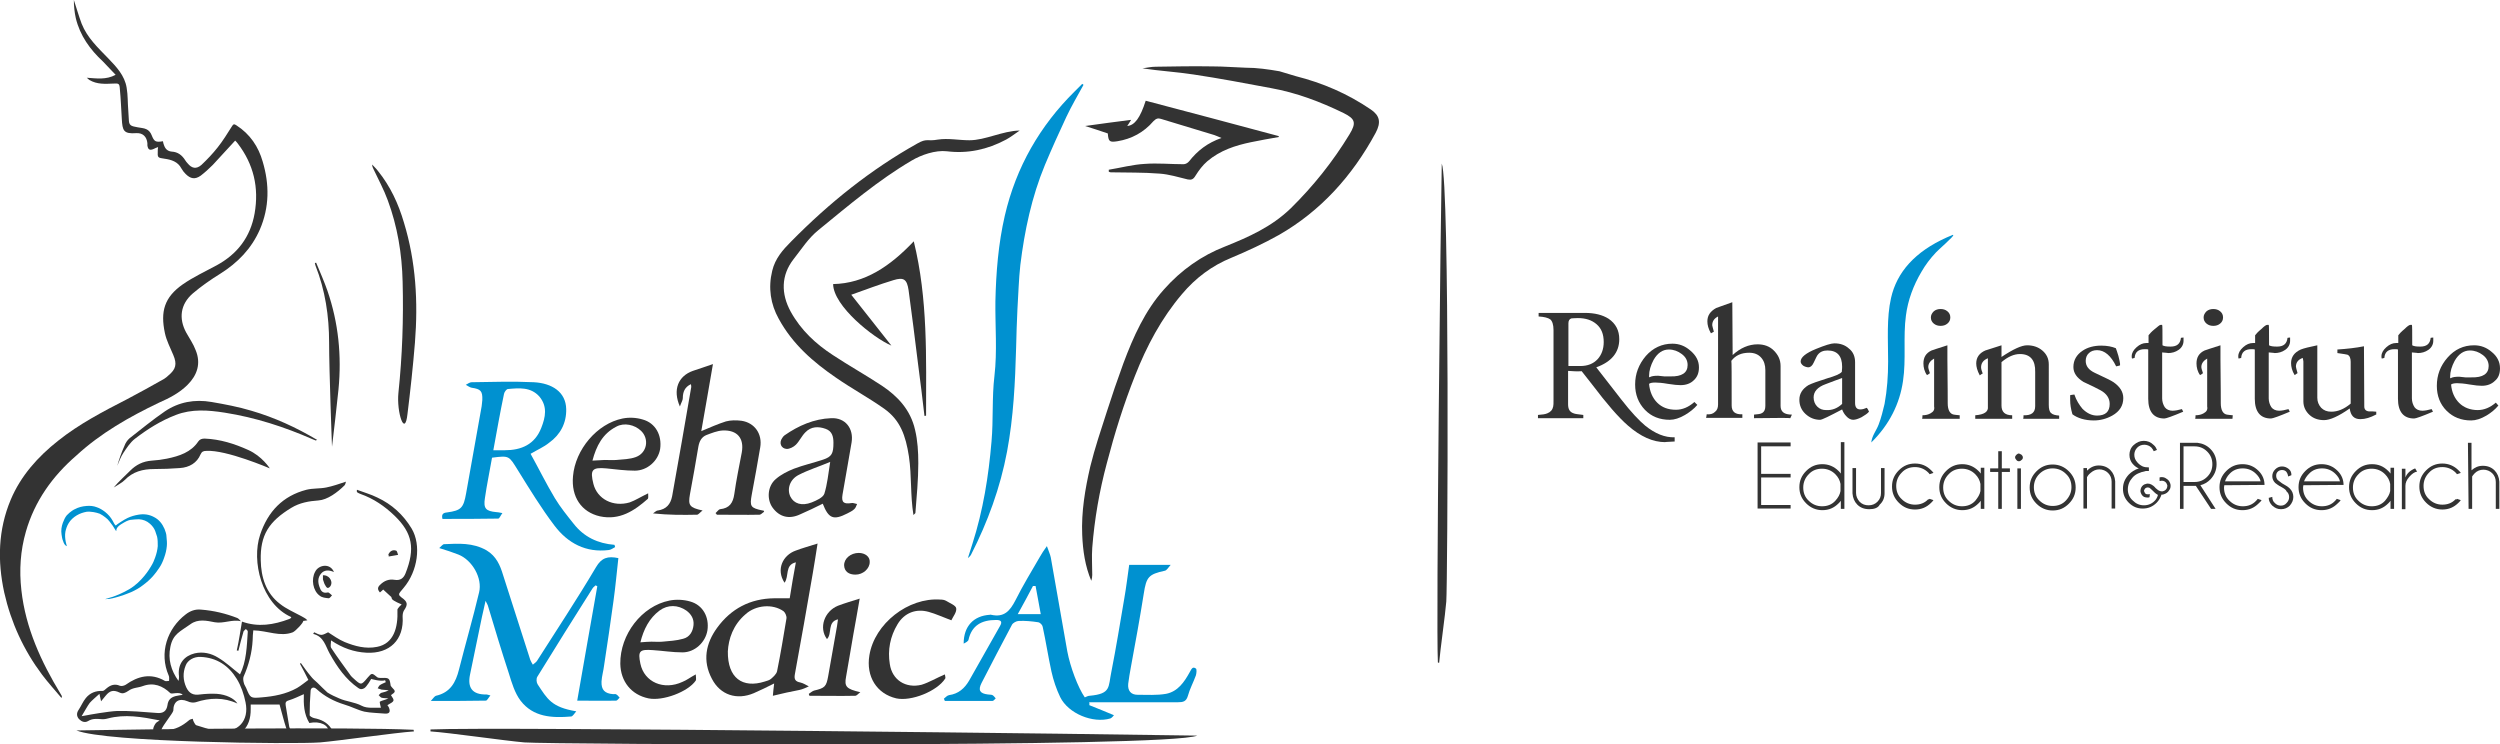 <?xml version="1.0" encoding="utf-8"?>
<!-- Generator: Adobe Illustrator 28.2.0, SVG Export Plug-In . SVG Version: 6.00 Build 0)  -->
<svg version="1.1" id="Layer_1" xmlns="http://www.w3.org/2000/svg" xmlns:xlink="http://www.w3.org/1999/xlink" x="0px" y="0px"
	 viewBox="0 0 771.8 229.8" style="enable-background:new 0 0 771.8 229.8;" xml:space="preserve">
<style type="text/css">
	.st0{fill-rule:evenodd;clip-rule:evenodd;fill:#0091D0;}
	.st1{fill-rule:evenodd;clip-rule:evenodd;fill:#333333;}
	.st2{fill:#333333;}
</style>
<g>
	<g>
		<path class="st0" d="M190.9,172.3c-0.5,4.5-0.9,8.9-1.5,13.2c-0.9,6.7-1.9,13.3-2.9,19.9c-0.2,1.7-0.7,3.3-0.8,5
			c-0.1,2.6,1,3.7,3.6,3.9c0.4,0,0.8-0.1,1,0.1c0.4,0.2,0.7,0.7,1,1c-0.4,0.3-0.7,0.9-1.1,0.9c-3.9,0.1-7.8,0-12,0
			c2.1-11.9,4.1-23.6,6.2-35.3c-0.2-0.1-0.3-0.2-0.5-0.3c-0.3,0.3-0.8,0.6-1,1c-5.7,9-11.4,18.1-17,27.2c-0.4,0.6-0.3,1.8,0.1,2.4
			c3,4.5,4.2,7,11.9,8.3c-0.6,0.7-1.1,1.6-1.6,1.6c-5.9,0.5-11.7,0.2-15.6-4.9c-1.8-2.4-2.7-5.5-3.6-8.4c-2.3-7-4.4-14-6.5-21
			c-0.1-0.3-0.3-0.6-0.7-1.4c-0.4,2-0.8,3.4-1.1,4.9c-1.2,6-2.5,11.9-3.7,17.9c-0.8,3.9,0.6,6.2,5.1,6.1c0.2,0,0.4,0.1,1.2,0.3
			c-0.6,0.7-1,1.6-1.4,1.6c-5.4,0.1-10.9,0.1-17,0.1c0.8-0.9,1.2-1.5,1.6-1.6c4.4-1,6.1-4.1,7.1-8.1c2-7.9,4.3-15.8,6.2-23.8
			c1.1-4.4-2.1-10-6.4-11.7c-1.8-0.7-3.6-1.3-5.9-2c0.7-0.6,1.1-1.2,1.5-1.2c4.5-0.2,8.9-0.5,13.1,1.9c3,1.8,4.2,4.6,5.1,7.6
			c2.8,8.7,5.6,17.4,8.4,26.2c0.2,0.5,0.5,1,0.8,1.5c0.4-0.4,1-0.7,1.3-1.2c6.1-9.6,12.4-19.1,18.2-28.9
			C185.7,172.2,187.6,171.6,190.9,172.3z"/>
		<path class="st0" d="M336.3,217.7c2.5,1,5,2,7.6,3.1c-0.2,0.2-0.6,0.8-1.1,1c-5.4,1.6-13-1.5-15.5-6.6c-1.2-2.5-2.1-5.2-2.7-7.9
			c-1-4.6-1.7-9.2-2.7-13.8c-0.1-0.6-0.8-1.3-1.4-1.4c-2-0.3-4-0.5-6-0.4c-0.7,0-1.8,0.6-2.1,1.2c-3.2,6-6.3,12-9.4,18
			c-1.1,2.2-0.5,3.2,2,3.5c0.5,0.1,1,0,1.4,0.2s0.7,0.7,1,1c-0.3,0.3-0.7,0.8-1,0.8c-4.9,0-9.8,0-14.7,0c-0.1-0.2-0.2-0.4-0.3-0.7
			c0.5-0.4,1-1,1.6-1.1c2.9-0.4,4.8-2.1,6.2-4.5c3.2-5.6,6.3-11.2,9.5-16.8c0.9-1.5,0.2-1.9-1.2-1.9c-4.5,0-7.5,1.7-8.5,6.1
			c-0.1,0.5-0.9,0.9-1.5,1.2c0-5.4,3.1-8.6,8.1-8.9c0.1,0,0.3-0.1,0.4,0c4,0.9,5.8-1.2,7.5-4.5c2.3-4.6,5-9,7.6-13.5
			c0.5-0.9,1.1-1.8,2.1-3.2c0.5,1.5,1,2.5,1.2,3.5c1.7,9.6,3.4,19.3,5.1,29c0.9,4.8,3.3,11.2,5.4,14.2c0.5-0.2,1-0.5,1.5-0.5
			c6.7-0.6,5.7-2.7,6.7-7.4c1.5-7.6,2.7-15.1,4-22.7c0.6-3.4,1-6.8,1.5-10.3c4,0,8,0,12.8,0c-0.8,0.9-1.2,1.7-1.8,1.8
			c-5,1.1-5.7,1.9-6.5,7.1c-1.2,7.6-2.6,15.2-4,22.8c-0.3,1.7-0.6,3.3-0.8,5c-0.2,2.1,0.8,3.4,2.9,3.4c2.9,0,6,0.2,8.8-0.3
			c3.6-0.7,5.6-3.6,7.3-6.7c0.5-0.8,0.8-1.9,1.9-1.1c0.3,0.2,0.2,1.4,0,2.1c-0.8,2.2-1.9,4.2-2.5,6.4c-0.5,1.7-1.5,1.9-3,1.9
			c-8.5,0-17,0-25.5,0c-0.7,0-1.3,0-2,0C336.4,216.9,336.3,217.3,336.3,217.7z M319.7,180.9c-0.2,0-0.5,0-0.8,0
			c-1.5,2.9-3.1,5.8-4.7,8.7c2.5,0,4.7,0,7.1,0C320.8,186.6,320.2,183.8,319.7,180.9z"/>
		<path class="st0" d="M163.8,140.1c2.5,4.5,4.8,9.2,7.5,13.7c1.7,2.8,3.8,5.4,5.8,7.9c3.2,4.1,7.5,6.1,12.6,6.5
			c0.1,0.2,0.1,0.4,0.2,0.7c-0.6,0.3-1.2,0.8-1.9,0.9c-7.1,0.9-12.7-2.1-16.8-7.5s-7.7-11.3-11.3-17.1c-2.8-4.5-2.6-4.6-8-3.9
			c-0.7,4.1-1.6,8.3-2.2,12.5c-0.5,3.2,0.3,4,3.5,4.3c0.4,0,0.8,0.1,1.9,0.3c-0.6,0.8-0.9,1.7-1.3,1.7c-5.7,0.1-11.5,0.1-17.2,0.1
			c-0.4-1.5,0.3-1.9,1.4-2c4.4-0.6,5.1-1.4,5.9-5.9c1.6-9,3.2-17.9,4.8-26.9c0.1-0.6,0.1-1.2,0.2-1.9c0.1-2.8-0.5-3.4-3.3-3.8
			c-0.6-0.1-1.2-0.6-1.8-0.9c0.6-0.3,1.2-0.8,1.8-0.8c6.4-0.1,12.8-0.3,19.2,0c5.6,0.3,9.9,3,10,8.3c0.1,4.3-1.8,7.9-5.3,10.4
			C167.9,138,166,138.8,163.8,140.1z M152.3,139c1.3,0,2.4,0,3.5,0c5.2,0,9.3-1.8,11.3-6.9c1.3-3.3,2-6.6-0.6-9.7
			c-2.7-3-6.3-2.6-9.7-2.3c-0.4,0-1.1,0.9-1.2,1.5C154.4,127.3,153.4,133,152.3,139z"/>
		<path class="st1" d="M238.6,214.8c0.1-1.1,0.2-2.3,0.4-3.8c-2.2,1.1-4.2,2.1-6.3,3c-5.2,2.2-10.3,0.6-12.9-4.4
			c-3-5.6-1.9-11,1.6-15.8c4.3-5.9,10.2-9,17.6-9.1c1.5,0,3.1,0,4.8,0c0.6-3.8,1.2-7.4,1.9-11.1c-3.5,0.8-2,4.3-3.5,6.3
			c-2.7-4.1-0.5-8.5,3.4-9.9c2.1-0.8,4.3-1.4,6.8-2.2c-0.5,3.3-1,6.3-1.5,9.3c-1.8,10.4-3.6,20.7-5.5,31c-0.3,1.6,0.1,2.3,1.7,2.6
			c0.9,0.2,1.8,0.8,2.6,1.2c-0.9,0.4-1.9,0.9-2.9,1.1C244.1,213.5,241.5,214.1,238.6,214.8z M224.7,201.1
			c-0.1,8.2,4.5,11.5,11.4,9.3c0.7-0.2,1.4-0.4,1.9-0.8c0.8-0.7,1.7-1.5,1.9-2.4c1.1-5.4,2-10.9,2.9-16.3c0.1-0.7-0.4-1.8-0.9-2.2
			c-3.4-2.4-8.6-1.9-11.7,0.9C226.3,192.9,224.9,197.3,224.7,201.1z"/>
		<path class="st1" d="M235.9,158c-0.5,0.3-1,0.9-1.4,0.9c-4.4,0.1-8.8,0-13.2,0c-0.1-0.2-0.2-0.3-0.4-0.5c0.5-0.4,0.9-1.1,1.4-1.2
			c2.9-0.3,4-1.9,4.4-4.7c0.6-4.3,1.5-8.6,2.3-12.8c0.8-4.4-1.4-7-5.9-6.8c-1.7,0.1-3.4,0.8-5,1.4c-1.5,0.6-2.2,1.9-2.5,3.6
			c-0.8,4.9-1.7,9.8-2.6,14.7c-0.6,3.4-0.2,4.1,3.9,5c-0.8,0.6-1.3,1.3-1.7,1.3c-4.4,0.1-8.8,0.1-13.6-0.4c0.5-0.3,1-0.9,1.5-0.9
			c2.6-0.4,3.9-1.9,4.4-4.4c2-11.2,4-22.5,5.9-33.7c0-0.2,0-0.5-0.1-0.9c-1.9,0.9-2.5,2.4-2.5,4.3c0,0.7-0.5,1.4-0.9,2.6
			c-2.3-5.2-0.5-9.4,4-11c2-0.7,4-1.3,6.2-2.1c-1.2,7.1-2.4,13.8-3.6,20.7c2.6-1.1,5.1-2.2,7.6-3c1.5-0.4,3.2-0.4,4.8-0.2
			c4.1,0.6,6.5,4.1,5.8,8.2c-0.8,4.8-1.7,9.7-2.6,14.5c-0.7,3.8-0.4,4.2,3.3,5C235.7,157.5,235.8,157.7,235.9,158z"/>
		<path class="st1" d="M254,155.5c-2.4,1.2-4.7,2.3-7,3.3c-3.4,1.6-6.4,0.8-8.5-2.1c-1.8-2.5-1.6-6.6,1-8.8c1.6-1.4,3.6-2.4,5.6-3.2
			c2.9-1.1,6-1.8,9-2.8c2.7-0.9,3.2-1.9,3.2-5.2c0-1.9-0.4-3.6-2.4-4.3c-2.2-0.8-4.5-0.8-6.3,1.1c-1.1,1.1-1.8,2.7-2.9,3.8
			c-0.7,0.7-1.9,1.3-2.8,1.3c-1.8-0.1-2.5-1.9-1.4-3.4c0.2-0.3,0.4-0.6,0.7-0.8c4.3-3,9.1-5.1,14.4-5.3c4.4-0.2,7,3.2,6.3,7.5
			c-0.9,5.4-1.9,10.8-2.8,16.1c-0.4,2.4,0.4,3,2.8,2.6c0.5-0.1,1.1,0.2,1.7,0.3c-0.3,0.6-0.4,1.2-0.9,1.6c-0.6,0.6-1.4,0.9-2.1,1.3
			C257.3,160.7,255.8,160.1,254,155.5z M256.3,142.6c-3.6,1.5-6.8,2.5-9.7,4c-2.8,1.4-3.7,4.4-2.6,6.7c1.1,2.2,3.5,3,6.6,1.8
			c1.5-0.6,3.5-1.5,3.9-2.7C255.4,149.5,255.7,146.4,256.3,142.6z"/>
		<path class="st1" d="M200.1,152.3c0,0.6,0.1,1.5-0.1,1.7c-4.2,3.7-8.7,6.7-14.8,5.4c-5.7-1.3-8.9-6-8.3-12.4
			c0.7-8.2,7.4-16.2,15.3-17.8c2-0.4,4.2-0.3,6.2,0.3c4,1.1,6,4.9,5.4,9.1c-0.6,3.7-4,6.7-7.8,6.7c-2.9,0-5.9-0.4-8.8-0.7
			c-4.4-0.4-5.1,0.4-4,4.8c1.2,4.7,6.1,7.2,11.2,5.7C196.1,154.5,197.8,153.4,200.1,152.3z M182.9,142.2c1.4-0.1,2.6-0.1,3.8-0.2
			c1.2,0,2.4,0.1,3.6,0c2-0.2,4.1-0.2,6-0.9c3.5-1.3,4.2-5.6,1.6-8.1c-2-1.9-5.2-2.6-7.6-1.3C186,133.9,184.1,137.7,182.9,142.2z"/>
		<path class="st1" d="M214.8,208.2c0,0.8,0.2,1.5,0,1.9c-2.4,3.5-10.2,6.4-14.6,5.5c-5.3-1.1-8.6-5.2-8.7-10.7
			c-0.1-9,6.6-17.8,15.2-19.5c2-0.4,4.4-0.3,6.4,0.3c3.9,1.1,5.9,4.8,5.3,8.9c-0.6,3.7-3.9,6.8-7.7,6.8c-3.1,0-6.1-0.5-9.2-0.7
			c-4.1-0.3-4.6,0.3-3.8,4.2c1.2,5.7,7.2,8.3,13,5.6C212,210,213.1,209.1,214.8,208.2z M197.7,198.3c1.4-0.1,2.4-0.2,3.4-0.2
			c1.1,0,2.3,0.1,3.4,0c2.1-0.2,4.3-0.3,6.4-0.9c2-0.5,3-2.2,3.2-4.2c0.2-1.9-0.7-3.4-2.2-4.5c-2.6-1.8-5.7-1.9-8.3,0
			C200.4,190.9,198.7,194.3,197.7,198.3z"/>
		<path class="st1" d="M291.7,208.2c0,0.3,0.3,1,0.1,1.3c-2.5,3.9-10.5,7.1-15.1,6.1c-6-1.4-9.4-6.7-8.3-13.3
			c1.6-9.8,12-17.9,21.9-17.2c0.6,0,1.3,0.1,1.8,0.4c1.1,0.7,3,1.4,3.1,2.3c0.2,1.2-1,2.6-1.5,3.7c-2.7-1-4.8-2-7-2.6
			c-3.9-1.1-7.5,0.3-9.6,3.8c-2.3,3.8-3.1,8-2.4,12.3c0.7,4.9,4.9,7.6,9.8,6.4C286.8,210.7,289.1,209.3,291.7,208.2z"/>
		<path class="st1" d="M265.6,213.7c-0.7,0.5-1.1,1.1-1.6,1.1c-4.7,0.1-9.4,0-14.1,0c-0.1-0.2-0.2-0.4-0.2-0.6c0.5-0.3,1-0.8,1.6-1
			c3.4-0.8,3.8-1.2,4.4-4.6c0.9-5.1,1.8-10.2,2.7-15.3c0.1-0.7,0.2-1.4,0.3-2.1c-3.4,0.8-1.7,4.4-3.4,6.1c-2.6-3.5-0.8-8.6,3.4-10.3
			c2.1-0.8,4.2-1.4,6.7-2.2c-0.7,3.9-1.3,7.6-2,11.3c-0.7,4.3-1.5,8.6-2.2,12.8C260.6,212,261.3,212.7,265.6,213.7z"/>
		<path class="st1" d="M264.1,177.4c-2.1,0-3.4-1-3.5-2.8c-0.1-2.1,2-3.9,4.5-3.9c2,0,3.5,1.2,3.4,2.8
			C268.5,175.6,266.4,177.4,264.1,177.4z"/>
	</g>
	<g>
		<path class="st0" d="M32.5,185c0.4-0.1,0.8-0.1,1.2-0.1c0.7-0.1,1.5-0.3,2.2-0.5s1.4-0.4,2-0.6c0.9-0.3,1.8-0.7,2.6-1
			c1.3-0.6,2.6-1.3,3.7-2.2c1.1-0.8,2.1-1.7,3-2.7c0.7-0.8,1.3-1.6,1.9-2.5c0.7-1,1.2-2.1,1.6-3.3c0.4-1.1,0.7-2.3,0.8-3.5
			c0.1-0.9,0-1.9-0.1-2.9c0-0.8-0.3-1.6-0.6-2.4c-0.7-1.6-1.7-2.9-3.3-3.7c-1.5-0.8-3.1-1-4.8-0.7c-1.2,0.2-2.2,0.5-3.3,1
			s-3.5,2.1-3.6,2.3c-0.2,0.2-0.8-1-1-1.4c-0.6-1.1-1.4-2-2.4-2.8c-0.8-0.6-1.6-1.1-2.5-1.4c-1-0.4-2.1-0.5-3.2-0.4
			c-1.3,0.1-2.5,0.4-3.6,1c-0.1,0-1.4,0.7-2.5,1.9c-0.5,0.6-0.9,1.5-1.2,2.3c-0.4,1.1-0.6,2.3-0.4,3.6c0.1,0.7,0.2,1.4,0.5,2.1
			c0.1,0.3,0.2,0.6,0.4,0.9c0.1,0.2,0.4,0.4,0.6,0.6c0,0,0.1,0,0.1-0.1c-0.1-0.4-0.2-0.8-0.3-1.2c-0.2-1.1-0.3-2.1-0.1-3.2
			c0.2-0.9,0.5-1.8,1-2.6c0.6-1,1.5-1.8,2.5-2.4c1-0.6,2-0.9,3-1.1c0.7-0.1,1.5,0,2.2,0.1s1.3,0.3,1.9,0.5c0.6,0.3,1.2,0.7,1.7,1.1
			c1,0.7,1.6,1.7,2.3,2.6c0.1,0.1,0.9,1.5,1,1.6c0.3,0.3-0.4-0.8,1.5-2c1.6-1,2.1-1.2,2.9-1.4c0.5-0.1,2.3-0.2,2.7-0.2
			c1.3,0.1,2.4,0.5,3.4,1.4c0.7,0.6,1.3,1.4,1.6,2.2c0.2,0.6,0.4,1.2,0.6,1.8c0.2,0.9,0.2,1.9,0.2,2.9c-0.1,1.2-0.4,2.4-0.8,3.5
			c-0.3,0.9-0.7,1.8-1.2,2.6c-0.5,0.9-2.9,4.9-6.8,7.2C35.4,184.5,32.7,184.7,32.5,185z"/>
		<g>
			<path class="st1" d="M26.8,24c3,0.2,5.9,0.7,8.9-0.9c-1.4-1.4-2.6-2.8-3.9-4.1c-4-3.7-7.1-8-8.4-13.4C23,3.8,22.8,1.9,22.8,0
				c0.8,2.4,1.5,4.9,2.4,7.3c1.7,4.3,5,7.4,8.2,10.7c2.5,2.6,5.1,5.3,5.7,9.1c0.4,2.3,0.3,4.6,0.5,7c0.1,1.1,0.1,2.2,0.2,3.3
				c0.1,1.7,1.5,1.6,2.7,1.9c0.9,0.2,1.9,0.2,2.7,0.6c0.7,0.3,1.3,1,1.6,1.8c0.8,2,1.2,2.3,3.5,1.9c0.1,0.5,0.2,1,0.4,1.4
				c0.4,1.1,1.2,1.7,2.3,1.8c1.9,0.1,3.2,1.1,4.2,2.7c0.2,0.3,0.4,0.6,0.7,0.9c1.3,1.6,2.7,1.9,4.3,0.5c1.8-1.7,3.5-3.5,5-5.4
				c1.6-2,3-4.3,4.4-6.5c0.4-0.7,0.7-0.8,1.4-0.3c4.2,2.7,6.8,6.6,8.1,11.2c2.1,7,2.1,14.1-0.9,21c-2.6,5.9-6.8,10.2-12.2,13.6
				c-2.9,1.8-5.8,3.8-8.5,6.1c-3.8,3.3-4.4,7.7-2,12.1c1,1.8,2.2,3.5,2.9,5.4c1.7,4.1,0.5,7.7-2.5,10.7c-2.5,2.5-5.6,4.1-8.8,5.5
				c-9.2,4.4-18,9.4-25.5,16.3C16.2,147,10.7,154.7,8,164.1C6.3,170,5.9,176,6.6,182.2c1.3,11.7,6.1,22.1,12.1,32
				c0.1,0.2,0.3,0.5,0.4,0.7c0,0.1,0,0.2-0.1,0.6c-2.1-2.5-4.2-4.8-6-7.2c-5.7-7.6-9.6-16.1-11.7-25.4c-2.1-9.7-1.9-19.3,2-28.6
				c3.1-7.4,8.4-13.3,14.6-18.2c6.5-5.2,14-9.1,21.4-12.9c3.8-2,7.6-4.1,11.3-6.2c0.5-0.3,1-0.7,1.4-1.1c2.3-1.9,2.7-3.5,1.5-6.3
				c-0.9-2.2-2.1-4.4-2.6-6.8c-1.4-6.6-0.2-11,5.5-15c3.3-2.3,7-4,10.5-5.9c6.4-3.5,10.4-8.7,11.7-16c1.4-8-0.3-15.2-5.2-21.6
				c-0.2-0.3-0.5-0.6-0.8-0.9c-2.3,2.5-4.6,5-6.9,7.5c-1.2,1.2-2.4,2.3-3.7,3.3c-1.8,1.3-3.2,1-4.7-0.5c-0.5-0.5-0.9-1-1.3-1.7
				c-1.1-2.1-3.1-2.7-5.2-3c-2.1-0.3-2.2-0.3-2.1-2.4c0-0.3,0-0.6,0.1-1.2c-0.6,0.2-1,0.4-1.4,0.6c-1.2,0.5-1.7,0.2-1.9-1.1
				c0-0.2,0-0.5,0-0.7c-0.2-2-1.4-3.2-3.4-3.1c-4,0.3-4.3-0.8-4.5-4.4c-0.2-3.1-0.3-6.2-0.6-9.2c-0.1-1.7-0.3-1.8-2-1.7
				c-2.5,0.1-5,0.3-7.4-1.1C27.4,24.6,27.2,24.3,26.8,24z"/>
			<path class="st1" d="M123,121.3c1.2-11.4,1.6-22.9,1.3-34.3c-0.2-8.7-1.6-17.1-4.6-25.2c-1.2-3.3-2.9-6.4-4.4-9.6
				c-0.2-0.4-0.4-0.8-0.4-1.4c0.6,0.7,1.3,1.3,1.8,2c3.8,4.7,6.3,10.1,8,15.9c3.7,12.1,4.4,24.5,3.4,37.1c-0.6,7.4-1.4,14.7-2.3,22
				C125,135.2,122.4,127.3,123,121.3z"/>
			<path class="st1" d="M101.6,105.7c0-8.1-1.2-16.1-4.2-23.7c-0.1-0.2-0.1-0.5-0.2-0.8c0.1,0,0.3-0.1,0.4-0.1
				c1.2,2.9,2.5,5.8,3.5,8.7c3.4,9.9,4.4,20,3.4,30.4c-0.6,5.9-1.3,11.8-2,17.7C102.5,138.2,101.6,114.3,101.6,105.7z"/>
			<path class="st1" d="M97.9,135.8c-6.4-3.8-13.1-6.9-20.3-9c-4-1.2-8.2-2-12.3-2.7c-5.2-0.9-10.1,0-14.4,2.9
				c-3.8,2.6-7.3,5.5-10.9,8.3c-0.7,0.6-1.3,1.5-1.6,2.4c-0.9,2-1.6,4-2.2,6.1c0.6-1.4,1.1-2.8,1.9-4c1-1.5,2.1-3.2,3.5-4.3
				c3.9-3,8-5.6,12.7-7.4c4.9-1.9,10-1.5,15.1-0.7c9.5,1.5,18.4,4.4,27.1,8.2c0.3,0.1,0.7,0.3,1,0.4
				C97.6,135.9,97.7,135.9,97.9,135.8z"/>
			<path class="st1" d="M76.6,138.9c-4.2-1.9-8.6-3.3-13.4-3.5c-0.9,0-1.5,0.2-2,0.9c-2.2,3.3-5.8,4.5-9.7,5.3
				c-1.5,0.3-3,0.5-4.6,0.6c-2.8,0.2-4.9,1.3-6.7,3.1c-1.7,1.7-3.5,3.3-5.1,5.2c1.2-0.8,2.5-1.4,3.4-2.3c2.5-2.6,5.6-3.4,9.1-3.4
				c2.6,0,5.3-0.1,7.9-0.3c3-0.2,5.3-1.6,6.4-4.2c0.4-0.9,0.9-1.1,1.8-1.1c6.1-0.4,19.6,5.4,19.6,5.4S80.9,140.8,76.6,138.9z"/>
		</g>
	</g>
	<g>
		<path class="st1" d="M395,22c1.7,0.5,3.3,1,5,1.5c8.3,2.1,16,5.4,23.2,10.3c2.8,1.9,3.2,4,1.5,7.2c-7.3,13.5-17.1,24.2-29.8,31.5
			c-4.8,2.7-9.8,5-14.8,7.1c-5.9,2.4-11,6.2-15.2,11.2c-6.3,7.4-10.9,16-14.5,25.2c-3.5,8.8-6.3,17.8-8.7,27
			c-2.3,8.6-3.8,17.2-4.5,26.1c-0.2,2.8,0,5.6,0,8.4c0,0.6-0.1,1.2-0.3,1.8c-1.9-4.5-2.6-9.3-2.8-14.2c-0.3-7.1,0.9-14.2,2.5-21.1
			c1.4-5.7,3.3-11.3,5.1-16.9c1.6-5,3.3-10,5.1-14.9c3.1-8.3,6.7-16.3,12.5-22.8c5.4-6.1,11.7-10.5,18.9-13.3
			c7.2-2.9,14.3-6,20.3-11.8c6.9-6.8,13-14.4,18.1-22.8c2.2-3.6,1.8-4.8-1.8-6.6c-7.2-3.5-14.6-6.3-22.4-7.7c-8-1.5-15.9-3-23.9-4.2
			c-5.2-0.8-10.5-1.1-15.8-1.9c1.4-0.2,2.8-0.5,4.1-0.5c5.9-0.1,11.7-0.2,17.6-0.1c3.4,0,6.7,0.3,10.1,0.4
			C388.1,20.9,391.5,21.4,395,22z"/>
		<path class="st1" d="M282,159c-1-6.2-0.5-12-1.4-18.1c-1-6.5-2.7-11.2-7.6-14.7c-4.8-3.4-10-6.2-14.9-9.6
			c-7-4.8-13.4-10.3-17.7-18.2c-2.5-4.5-3.3-9.5-2-14.8c0.9-3.8,3.3-6.5,5.8-9c11.8-12,24.7-22.3,39-30.3c3-1.7,3-0.6,6.3-1.2
			c3.2-0.5,6.5,0.2,9.8,0.2c4.9,0,10.2-2.9,15.5-3c-1.6,1.1-2.9,2.1-4.2,2.8c-5.8,3.1-11.9,4.4-18.3,3.6c-3.5-0.4-7.9,1.1-10.9,2.9
			c-10.2,6-19.4,13.8-28.7,21.4c-3.2,2.6-5.1,5.7-7.7,9c-3.9,5-3.9,10.7-0.9,16.2c3.2,5.8,7.8,10,13,13.4c5,3.3,10.2,6.2,15.2,9.5
			c4.8,3.2,8.8,7.4,10.2,13.6c0.8,3.3,1,6.9,1,10.3c0,5.1-0.5,10.3-0.9,15.4C282.4,158.6,282.3,158.7,282,159z"/>
		<path class="st0" d="M334.5,26.2c-1.8,3.3-3.7,6.5-5.3,9.9c-2.3,4.9-4.5,9.8-6.6,14.8c-4.1,9.9-6.3,20.3-7.6,30.9
			c-0.5,4.5-0.6,9.1-0.9,13.7c-0.2,3.9-0.3,7.8-0.4,11.7c-0.3,10.8-0.8,21.5-2.8,32.2c-2.1,11.2-6,21.8-11.1,31.8
			c-0.2,0.4-0.6,0.8-1,1.1c0.5-1.5,0.9-2.9,1.4-4.4c3.3-10.3,5-20.9,5.9-31.6c0.6-6.7,0.1-13.5,0.9-20.2c0.9-7.7,0.2-15.4,0.3-23.1
			c0.2-8.9,0.9-17.7,2.9-26.4c3.5-15.1,10.9-27.8,21.5-38.3c0.8-0.8,1.6-1.6,2.4-2.4C334.3,26,334.4,26.1,334.5,26.2z"/>
		<path class="st1" d="M394.8,42.3c-2.9,0.5-5.7,1-8.6,1.6c-4.8,1-9.5,2.5-13.5,5.9c-1.4,1.2-2.6,2.8-3.6,4.4
			c-0.7,1.2-1.3,1.4-2.4,1.2c-2.9-0.7-5.8-1.6-8.7-1.8c-5-0.4-10.1-0.3-15.1-0.4c-0.2,0-0.4-0.1-0.6-0.2c0-0.2,0-0.4,0-0.6
			c3.7-0.6,7.4-1.6,11.1-1.8c4-0.3,8,0.1,12,0.1c0.6,0,1.3-0.4,1.7-0.9c2.6-3.3,5.7-5.7,10-7.2c-1-0.4-1.6-0.7-2.2-0.9
			c-5.5-1.7-11-3.3-16.5-5c-0.9-0.3-1.5-0.1-2.3,0.7c-3,3.5-6.8,5.5-11.1,6.2c-2.5,0.4-2.8,0.1-3-2.4c-2.3-0.8-4.5-1.5-7-2.3
			c4.9-0.7,9.5-1.3,14.2-1.9c-0.4,0.7-0.8,1.3-1.2,1.9c2.3-0.2,4-2.5,5.7-7.8c13.6,3.6,27.3,7.2,41,10.9
			C394.8,42.1,394.8,42.2,394.8,42.3z"/>
		<path class="st1" d="M285.4,128.4c-0.6-5.4-1.3-10.8-2-16.2c-0.9-7.5-1.9-15.1-2.9-22.6c-0.5-3.4-1.5-4.1-4.7-3.1
			c-4.3,1.3-8.5,2.9-13,4.5c4,5.1,8.1,10.2,12.4,15.7c-5.6-2.4-17.9-12.2-18-19c9.8-0.2,17.6-5.5,24.9-13.2
			c4.4,17.9,3.8,35.9,3.8,53.8C285.7,128.4,285.6,128.4,285.4,128.4z"/>
	</g>
	<g>
		<path class="st1" d="M74.7,191.9c5,1.8,9.8,1,14.6-0.8c0.2-0.1,0.4-0.2,0.5-0.3s0.1-0.2,0.1-0.3c-9.2-4.1-12.3-17.3-9.6-25.4
			c2.4-7.2,7-12,14.3-13.9c2-0.5,4.1-0.3,6.1-0.7s4-1.1,6.1-1.8c-0.1,0.2-0.1,0.7-0.4,1.1c-2.2,2.2-5.3,4.5-8.1,4.7
			c-2.9,0.2-5.8,0.7-8.4,2.3c-6.9,4.2-9.6,8.4-9.4,16.2c0.1,5.2,1.6,10.1,5.9,13.4c2,1.6,4.4,2.6,6.6,3.8c0.6,0.4,1.3,0.6,1.9,1.3
			c-0.4,0.1-0.8,0.1-1.3,0.2c0.2,0.4-2.3,3.1-3.2,3.5c-3.9,1.5-7.8-0.5-12.2-0.6c-0.1,1-0.2,2-0.2,3c-0.2,3.9-1.2,7.7-2.8,11.3
			c-0.2,0.5-0.1,1.3,0.1,2c0.1,0.5,0.5,1,0.7,1.5c1.3,3.1,1.3,3.2,4.7,2.9c3.8-0.3,7.6-1,11-2.9c1.2-0.7,2.4-1.7,3.5-2.5
			c-0.9-1.8-1.7-3.4-2.6-5c0.1-0.1,0.2-0.1,0.3-0.2c1,1.4,1.9,2.7,3,4c0.6,0.8,1.3,1.4,2.1,2.1c0.3,0.3,2.7,2.7,3.1,3
			c1.1,0.7,2.4,1.3,3.6,1.8c2.2,1,4.7,1.1,7,2.3c1.7,0.9,4,0.5,5.9,0.6c-0.1-0.5-0.5-1.8-0.3-1.9c0.7-0.4,1.7-0.5,2.6-1
			c-0.7-0.1-1.4,0-2.1-0.2c-0.3-0.1-0.6-0.5-0.9-0.8c0.3-0.2,0.5-0.6,0.8-0.7c0.8-0.2,1.6-0.4,2.3-0.8c-0.7-0.1-1.5-0.1-2.2-0.2
			c-0.4-0.1-0.8-0.3-1.2-0.4c0.2-0.3,0.4-0.8,0.7-1c0.6-0.4,1.2-0.6,1.8-0.9c-0.1-0.2-0.1-0.4-0.2-0.6c-1.3,0.5-4.3-0.4-4.3-0.4
			s-1.4,2.5-2.2,2.9c-0.8,0.4-1.2,0.3-1.8-0.1c-3.9-2.7-6.5-6.5-8.8-10.6c-1.3-2.3-1.8-5.3-5.1-6.1c0.1-0.2,0.2-0.4,0.3-0.5
			c0.7,0.3,1.5,0.8,2.2,0.8s1.4-0.5,2.1-0.8c1.6,1,3.2,2.2,5.1,3c3.2,1.3,6.5,2.2,10,1.5c5.2-1,6.5-6,6.3-11.3
			c-0.2-0.5,1.3-1.8,1.3-1.8s-2.7-1.1-3-1.7c-0.1-0.2-0.1-0.5-0.2-0.6c-0.8-0.8-1.6-1.4-2.5-2.3c-0.2,0.2-0.6,0.6-1,0.9
			c-0.8-0.9-0.8-1.6,0.1-2.4c1.2-1.2,2.7-1.8,4.4-1.5c1.8,0.3,2.8-0.5,3.4-2c3-7.6,2.2-12.4-3.4-17.8c-3-2.9-6.5-5.3-10.5-6.7
			c-0.3-0.1-0.7-0.3-1-0.5c-0.1-0.1-0.2-0.2-0.1-0.8c2.1,0.8,4.3,1.4,6.3,2.4c4.5,2.1,8,5.3,10.6,9.6c3,5.1,1.9,13.1-2.5,18.3
			c-0.3,0.4-0.7,0.8-1,1.2c-0.6,0.7-0.5,1.1,0.3,1.7c2,1.4,2.1,2.2,0.8,4.1c-0.3,0.5-0.4,1.2-0.4,1.8c0.5,7.2-4,11.6-11.2,11.2
			c-3.8-0.2-7.3-1.4-10.9-3.8c0,1-0.3,1.9,0.1,2.4c1.9,2.9,4,5.7,6,8.5c0.2,0.3,0.5,0.5,0.8,0.8c2.4,2.2,2.4,2.2,4.4-0.2
			c1.3-1.5,1.3-1.5,3-0.1c0.3,0.2,0.9,0.2,1.4,0.2c2.2-0.1,2.4,0.1,2.7,2.3c0,0.2,0.3,0.4,0.4,0.6c1.2,1.2,1.2,1.4-0.3,2.4
			c1.2,1.8,1.2,1.8-1.1,3.1c0.2,0.3,0.4,0.5,0.5,0.8c0.5,1.3,0.1,1.9-1.3,1.8c-2.1-0.2-4.3-0.2-6.3-0.6c-2.1-0.5-4.1-1.6-6.2-2.2
			c-3.2-1-6.1-2.5-8.6-4.8c-0.9-0.8-1.7-0.4-1.8,0.5c-0.2,2.5-0.3,5.1-0.3,7.6c0,0.3,0.9,0.8,1.4,0.9c2.1,0.4,4,1.3,5.2,3.1
			c0.4,0.6,0.3,1.6,0.4,2.4c-0.8,0-11.3,0.5-12.9-0.2c-0.6-0.3-1.1-1.3-1.3-2.1c-0.8-2.4-1.4-5-2.1-7.4c-3,0-5.9,0-8.9,0
			c0,0.4,0,0.9,0,1.3c0.1,6.2-3.5,9.1-9,8.8c-2.8-0.2-5.6-1.2-8.3-2.1c-1-0.3-1.8-0.5-2.8,0.1c-2.7,1.7-5.6,1.9-8.6,1.2
			c-0.6-0.1-1.3-0.8-1.4-1.4c-0.1-0.6,0.3-1.4,0.7-2c0.2-0.3,0.6-0.6,1.3-1c-5.6-1.1-10.7-2-16-0.6c-0.7,0.2-1.5,0.3-2.2,0.2
			c-1.3-0.1-2.6-0.2-3.9,0.6c-1,0.6-2,0.2-2.8-0.6c-0.8-0.9-0.8-1.9-0.1-2.9c0.8-1.2,1.3-2.5,2.2-3.6c1.3-1.6,3.1-2.3,5.2-2.2
			c0.4,0,0.8-0.5,1.2-0.8c1.2-1,2.5-1.5,4.1-0.8c0.5,0.2,1.3,0,1.8-0.3c3.8-2.7,7.8-3.7,12.1-1.2c0.3,0.2,0.9,0,1.3,0
			c0-0.6,0.1-1.2-0.1-1.6c-3.1-7.1-0.4-14.6,5.2-18.9c1.4-1.1,3-1.7,4.8-1.5c3.9,0.3,7.6,1.2,11.2,2.6c0.4,0.2,0.8,0.7,1.1,1
			c-2.6-0.7-5.4,0.8-8.1,0.3c-2.5-0.5-5.2-1.1-7.5,0.6c-3.2,2.3-5.4,3-6.2,7c-0.8,3.8,0.2,7.3,2.5,10.5c0.2-0.7,0.2-1.4,0.1-2
			c-0.2-3.4,1.7-5.7,4.9-6.5c2.6-0.6,5.1,0,7.2,1.3c2.4,1.4,4.5,3.4,6.8,5.2c2-4,2.1-8.7,2.4-13.2c0-0.3-0.3-0.6-0.6-0.8
			c-0.2,0.2-0.6,0.5-0.7,0.7c-0.6,2-1.1,4-1.6,6c-0.2,0-0.3-0.1-0.5-0.1C73.8,197.7,74.2,194.8,74.7,191.9z M49.8,225.3
			c1,0.1,1.3,0.1,1.6,0.1c2.7-0.1,4.9-1.3,6.9-3c0.3-0.3,0.8-0.4,1.2-0.5c0.1,0.4,0.2,0.8,0.4,1.1s0.4,0.8,0.7,0.9
			c2.3,0.7,4.7,1.6,7.1,1.8c5.8,0.6,9.3-3.2,8.1-8.9c-0.5-2.5-1.4-5.1-2.7-7.2c-2.5-4.1-6.2-6.6-11.2-6.8c-2-0.1-4,1-4.6,2.7
			c-0.9,2.2-0.8,4.5,0.2,6.7c0.9,1.9,2.2,2.5,4.2,2.2c1.7-0.2,3.5-0.3,5.2-0.2c2.9,0.2,5.4,1.4,6.4,3c-4.3-2-8.6-1.8-12.9-0.4
			c-0.7,0.2-1.7,0.1-2.5-0.3c-2.6-1.1-4.4,0-4.4,2.9C53.3,220.3,50.4,223.7,49.8,225.3z M25.2,221.1c0.7-0.1,1.2-0.2,1.7-0.3
			c0.4-0.1,6.6-1.2,9.2-1.3c4.1-0.1,8.2,0.3,12.3,0.6c1.9,0.2,3-0.5,3.3-2.4c0.2-1.6,1-2.4,2.5-2.8c0.7-0.2,1.3-0.2,2.2-0.4
			c-1-1.1-3.4-0.1-3.8-0.5c-2.4-2.3-5.2-3.4-8.5-2.2c-1.6,0.6-3,0.4-4.5,1.5c-0.9,0.6-1.7,1-2.7,0.5c-1.9-0.9-3-0.6-4.3,1
			c-0.4,0.5-0.8,1-1.4,1.7c-0.2-0.8-0.3-1.3-0.5-2.3c-1.2,1.1-2.2,1.9-3,2.8C26.9,218.1,26.3,219.3,25.2,221.1z M93.8,214.3
			c-1.6,0.7-3,1.4-4.6,1.9c-1.1,0.3-1.1,0.8-1,1.6c0.4,2.2,0.7,4.4,1.1,6.6c0.1,0.4,0.3,0.7,0.5,1c1,1.2,9.2-0.1,11.6,0.5
			c0.1-2-2.5-3.4-5.9-2.7C93.8,220.4,93.7,217.4,93.8,214.3z"/>
		<path class="st1" d="M103.1,176.6c-1.6-0.7-3-0.7-4,0.5s-1,2.6-0.5,4c0.4,1.2,0.9,2.2,2.6,1.8c0.3-0.1,0.9,0.6,1.3,0.9
			c-0.3,0.3-0.7,0.9-1,0.9c-1-0.1-2.1-0.2-2.8-0.8c-2.1-1.5-2.7-5.1-1.4-7.4C98.3,174.4,101.9,173.7,103.1,176.6z"/>
		<path class="st1" d="M99.7,178.9c0-0.2,0-0.8,0-1.3c1.6-0.2,3.2,1.6,2.4,3.2c-0.2,0.4-0.7,0.8-1,0.7s-0.6-0.6-0.8-1
			C100.1,180.2,100,179.7,99.7,178.9z"/>
		<path class="st1" d="M119.9,171.1c0.5-0.9,1.3-1.5,2.4-1.1c0.3,0.1,0.4,0.8,0.6,1.3c-0.9,0.2-1.9,0.3-2.9,0.5
			C120,171.6,120,171.4,119.9,171.1z"/>
	</g>
	<path class="st1" d="M127.8,225.8c-5.9,0.4-23.1,2.9-29,3.4c-8.2,0.6-66.2,0-75.2-3.7c21.2-0.4,84.8-1.1,104.1-0.2
		C127.7,225.4,127.7,225.6,127.8,225.8z"/>
	<path class="st1" d="M132.9,225.8c5.9,0.4,23.1,2.9,29,3.4c8.2,0.6,198.8,1.7,207.7-2.1c-21.1-0.4-217.3-2.8-236.7-1.9
		C132.9,225.4,132.9,225.6,132.9,225.8z"/>
</g>
<g>
	<path class="st1" d="M444.3,204.6c0.3-3.8,1.9-15,2.2-18.9c0.4-5.3,1.1-129.4-1.4-135.2c-0.3,13.7-1.8,141.4-1.2,154
		C444,204.6,444.1,204.6,444.3,204.6z"/>
</g>
<g>
	<path class="st0" d="M603,72.6c0.4,0.2-4.9,4.8-5.3,5.3c-1.8,1.9-3.3,3.9-4.5,6c-2.5,4.2-4.2,8.8-4.8,13.5
		c-0.9,6.6,0.1,13.6-0.9,20.2c-1,7-4.2,13.5-9.8,19c0.2-2.1,1.6-3.7,2.3-5.6c0.8-2.1,1.3-4.2,1.8-6.3c0.8-4.3,1.1-8.7,1.1-13.1
		c0-6.6-0.5-13.4,0.9-19.6c1.8-8,7.4-14.3,17.2-18.7c0.6-0.3,1.3-0.5,1.9-0.8C602.9,72.5,603,72.5,603,72.6z"/>
	<g>
		<path class="st2" d="M552.8,136.7v1.1h-9.1v8.5h9.1v1.1h-9.1v8.5h9.1v1.1h-10.2v-20.4H552.8L552.8,136.7z"/>
		<path class="st2" d="M569.4,157.1h-1.1v-2.5c-0.2,0.3-0.5,0.6-0.7,0.8c-1.4,1.4-3,2.1-5,2.1c-1.9,0-3.6-0.7-5-2.1
			c-1.4-1.4-2.1-3-2.1-5s0.7-3.6,2.1-5s3-2.1,5-2.1c1.9,0,3.6,0.7,5,2.1c0.2,0.2,0.5,0.5,0.7,0.8v-9.7h1.1V157.1z M568.2,151.6v-2.2
			c-0.2-1.1-0.7-2.1-1.6-3c-1.1-1.1-2.5-1.7-4.1-1.7c-1.6,0-3,0.5-4.1,1.7c-1.1,1.1-1.7,2.5-1.7,4.1c0,1.6,0.5,3,1.7,4.1
			c1.1,1.1,2.5,1.7,4.1,1.7s3-0.5,4.1-1.7C567.5,153.6,568,152.7,568.2,151.6z"/>
		<path class="st2" d="M577.1,157.2c-1.6,0-2.8-0.5-3.7-1.4c-0.9-0.9-1.4-2.1-1.5-3.5v-7.8h1.1v7.7c0,1,0.4,1.9,1.1,2.7
			c0.8,0.8,1.7,1.1,2.8,1.1c1.1,0,2-0.4,2.7-1.1c0.8-0.8,1.1-1.7,1.1-2.7v-7.7h1.1v7.8c0,1.4-0.5,2.6-1.5,3.5
			C579.8,156.8,578.6,157.2,577.1,157.2z"/>
		<path class="st2" d="M595.7,154l1.2,0.4c-0.2,0.3-0.5,0.6-0.7,0.8c-1.4,1.4-3,2.1-5,2.1s-3.6-0.7-5-2.1c-1.4-1.4-2.1-3-2.1-5
			s0.7-3.6,2.1-5c1.4-1.4,3-2.1,5-2.1s3.6,0.7,5,2.1c0.3,0.3,0.5,0.5,0.7,0.8l-1.2,0.4c-0.1-0.2-0.2-0.3-0.4-0.5
			c-1.1-1.1-2.5-1.7-4.1-1.7c-1.6,0-3,0.5-4.1,1.7c-1.1,1.1-1.7,2.5-1.7,4.1c0,1.6,0.5,3,1.7,4.1c1.1,1.1,2.5,1.7,4.1,1.7
			c1.6,0,3-0.5,4.1-1.7C595.4,154.3,595.5,154.2,595.7,154z"/>
		<path class="st2" d="M612.6,157.1h-1.1v-2.5c-0.2,0.3-0.5,0.6-0.7,0.8c-1.4,1.4-3,2.1-5,2.1c-1.9,0-3.6-0.7-5-2.1
			c-1.4-1.4-2.1-3-2.1-5s0.7-3.6,2.1-5c1.4-1.4,3-2.1,5-2.1c1.9,0,3.6,0.7,5,2.1c0.2,0.2,0.5,0.5,0.7,0.8v-1.8h1.1V157.1z
			 M611.4,151.6v-2.2c-0.2-1.1-0.7-2.1-1.6-3c-1.1-1.1-2.5-1.7-4.1-1.7c-1.6,0-3,0.5-4.1,1.7c-1.1,1.1-1.7,2.5-1.7,4.1
			c0,1.6,0.5,3,1.7,4.1c1.1,1.1,2.5,1.7,4.1,1.7c1.6,0,3-0.5,4.1-1.7C610.6,153.6,611.2,152.7,611.4,151.6z"/>
		<path class="st2" d="M616.9,144.6v-5.3h1.1v5.3h2.5v1.1H618v11.4h-1.1v-11.4h-2.5v-1.1H616.9L616.9,144.6z"/>
		<path class="st2" d="M624.1,140.4c0.2,0.2,0.4,0.5,0.4,0.8c0,0.3-0.1,0.6-0.4,0.8c-0.2,0.2-0.5,0.4-0.8,0.4s-0.6-0.1-0.8-0.4
			c-0.2-0.2-0.4-0.5-0.4-0.8c0-0.3,0.1-0.5,0.4-0.8c0.2-0.2,0.5-0.4,0.8-0.4C623.6,140.1,623.9,140.3,624.1,140.4z M623.9,144.6
			v12.5h-1.1v-12.5H623.9z"/>
		<path class="st2" d="M633.7,143.4c1.9,0,3.6,0.7,5,2.1c1.4,1.4,2.1,3,2.1,5s-0.7,3.6-2.1,5s-3,2.1-5,2.1c-1.9,0-3.6-0.7-5-2.1
			c-1.4-1.4-2.1-3-2.1-5s0.7-3.6,2.1-5C630.1,144.1,631.7,143.4,633.7,143.4z M629.6,146.3c-1.1,1.1-1.7,2.5-1.7,4.1
			c0,1.6,0.5,3,1.7,4.1c1.1,1.1,2.5,1.7,4.1,1.7c1.6,0,3-0.5,4.1-1.7s1.7-2.5,1.7-4.1c0-1.6-0.5-3-1.7-4.1c-1.1-1.1-2.5-1.7-4.1-1.7
			C632.1,144.6,630.7,145.2,629.6,146.3z"/>
		<path class="st2" d="M644.3,147.3v9.7h-1.1v-12.5h1.1v0.8c1-1,2.2-1.6,3.6-1.6c1.5,0,2.7,0.5,3.6,1.4s1.4,2.1,1.5,3.5v8.4h-1.1
			v-8.3c0-1.1-0.4-2-1.1-2.7s-1.7-1.1-2.7-1.1c-1,0-1.9,0.4-2.7,1.1C644.8,146.5,644.5,146.9,644.3,147.3z"/>
		<path class="st2" d="M666.2,152.8c-0.1-0.1-0.2-0.1-0.3-0.2c-0.4-0.2-0.9-0.7-1.5-1.3c-0.4-0.4-0.7-0.6-0.8-0.7
			c-0.2-0.1-0.4-0.1-0.5-0.1c-0.1,0-0.2,0-0.3,0c-0.3,0.1-0.5,0.2-0.7,0.5c-0.1,0.2-0.2,0.4-0.2,0.5c0,0.1,0,0.2,0.1,0.3
			c0.1,0.3,0.2,0.5,0.5,0.7c0.2,0.1,0.4,0.1,0.7,0.1c0.2,0,0.3,0,0.5-0.1l-0.1,1c-0.2,0.1-0.4,0.1-0.7,0.1c-0.4,0-0.7-0.1-1-0.2
			c-0.5-0.3-0.8-0.7-1-1.3c-0.1-0.2-0.1-0.4-0.1-0.6c0-0.4,0.1-0.7,0.3-1.1c0.3-0.5,0.8-0.9,1.4-1c0.2-0.1,0.4-0.1,0.6-0.1
			c0.4,0,0.7,0.1,1.1,0.3c0.4,0.2,0.8,0.5,1.3,1.1c0.5,0.4,0.8,0.7,1.1,0.8c0.2,0.1,0.5,0.2,0.8,0.2c0.2,0,0.3,0,0.5-0.1
			c0.4-0.1,0.8-0.4,1-0.8c0.1-0.2,0.2-0.5,0.2-0.8c0-0.1,0-0.3-0.1-0.4c-0.1-0.4-0.4-0.8-0.8-1c-0.2-0.1-0.5-0.2-0.8-0.2
			c-0.2,0-0.4,0.1-0.7,0.1v-1.1c0.2-0.1,0.5-0.1,0.7-0.1c0.4,0,0.9,0.1,1.3,0.4c0.7,0.4,1.1,0.9,1.3,1.6c0.1,0.2,0.1,0.5,0.1,0.7
			c0,0.5-0.1,0.9-0.4,1.3c-0.4,0.7-1,1.1-1.7,1.3c-0.2,0.1-0.4,0.1-0.7,0.1c-0.3,0.9-0.8,1.8-1.5,2.5c-1.2,1.2-2.6,1.8-4.3,1.8
			s-3.1-0.6-4.3-1.8c-1.2-1.2-1.8-2.6-1.8-4.3s0.6-3.1,1.8-4.4c0.8-0.8,1.8-1.5,3.1-1.9c-0.6-0.2-1.3-0.7-1.9-1.4
			c-0.6-0.7-1-1.6-1-2.8c0-1.1,0.4-2.2,1.3-3s1.9-1.3,3.1-1.3c1.2,0,2.2,0.4,3.1,1.3c0.5,0.4,0.8,1,1,1.5l-1,0.4
			c-0.2-0.4-0.4-0.8-0.7-1.1c-0.6-0.6-1.4-0.9-2.2-0.9c-0.9,0-1.6,0.3-2.2,0.9c-0.6,0.6-0.9,1.4-0.9,2.2c0,0.9,0.3,1.6,0.9,2.3
			c0.6,0.7,1.1,1,1.7,1.3c0.5,0.2,1.1,0.3,1.9,0.3v1.1h-0.9c-1.9,0.4-3.3,1-4.2,2.1c-0.9,1-1.4,2.2-1.4,3.6c0,1.3,0.5,2.5,1.5,3.4
			c1,1,2.1,1.5,3.5,1.5c1.3,0,2.5-0.5,3.4-1.5C665.6,154.2,666,153.6,666.2,152.8z"/>
		<path class="st2" d="M677.9,150h-3.8v7.1H673v-20.4h5.4c1.6,0.2,2.9,0.8,4,1.9c1.3,1.3,1.9,2.9,1.9,4.7c0,1.9-0.7,3.4-1.9,4.7
			c-0.9,0.9-1.9,1.5-3.1,1.8l4.7,7.3h-1.4L677.9,150z M674.1,137.8v11h3.4c1.5,0,2.8-0.5,3.9-1.6c1.1-1.1,1.6-2.4,1.6-3.9
			c0-1.5-0.5-2.8-1.6-3.9s-2.4-1.6-3.9-1.6L674.1,137.8L674.1,137.8z"/>
		<path class="st2" d="M686.7,149.8c0,0.2-0.1,0.4-0.1,0.7c0,1.6,0.5,3,1.7,4.1c1.1,1.1,2.5,1.7,4.1,1.7c1.6,0,3-0.5,4.1-1.7
			c0.2-0.2,0.4-0.4,0.5-0.6l1.2,0.4c-0.1,0.2-0.4,0.6-0.9,1c-1.4,1.4-3,2.1-5,2.1s-3.6-0.7-5-2.1c-1.4-1.4-2.1-3-2.1-5
			s0.7-3.6,2.1-5c1.4-1.4,3-2.1,5-2.1s3.6,0.7,5,2.1c1.2,1.2,1.8,2.7,1.8,4.3L686.7,149.8L686.7,149.8z M686.9,148.6h11
			c-0.2-0.9-0.7-1.6-1.4-2.3c-1.1-1.1-2.5-1.7-4.1-1.7c-1.6,0-3,0.5-4.1,1.7C687.6,147,687.2,147.8,686.9,148.6z"/>
		<path class="st2" d="M704.4,150.4c-1-0.5-1.6-1-2-1.3c-0.6-0.6-0.9-1.3-0.9-2.1c0-0.8,0.3-1.5,0.9-2.1s1.3-0.9,2.1-0.9
			c0.8,0,1.5,0.3,2.1,0.8s0.8,1.1,0.8,1.8v0.1l-1,0.4c-0.1-0.7-0.3-1.1-0.6-1.5c-0.3-0.3-0.7-0.5-1.3-0.5c-0.5,0-1,0.2-1.3,0.5
			c-0.4,0.4-0.5,0.8-0.5,1.3s0.2,1,0.5,1.3c0.2,0.2,0.7,0.5,1.3,1c1.1,0.6,1.9,1.1,2.4,1.6c0.7,0.7,1.1,1.6,1.1,2.6
			s-0.4,1.9-1.1,2.7c-0.7,0.7-1.6,1.1-2.7,1.1s-1.9-0.4-2.7-1.1c-0.7-0.7-1.1-1.5-1.1-2.4l1.1-0.3c0,0.7,0.2,1.4,0.8,1.9
			c0.5,0.5,1.1,0.8,1.8,0.8c0.7,0,1.3-0.2,1.8-0.8c0.5-0.5,0.8-1.1,0.8-1.8s-0.2-1.3-0.8-1.8C705.8,151.3,705.3,150.9,704.4,150.4z"
			/>
		<path class="st2" d="M711.1,149.8c0,0.2-0.1,0.4-0.1,0.7c0,1.6,0.5,3,1.7,4.1c1.1,1.1,2.5,1.7,4.1,1.7c1.6,0,3-0.5,4.1-1.7
			c0.2-0.2,0.4-0.4,0.5-0.6l1.2,0.4c-0.1,0.2-0.4,0.6-0.9,1c-1.4,1.4-3,2.1-5,2.1s-3.6-0.7-5-2.1c-1.4-1.4-2.1-3-2.1-5
			s0.7-3.6,2.1-5c1.4-1.4,3-2.1,5-2.1s3.6,0.7,5,2.1c1.2,1.2,1.8,2.7,1.8,4.3L711.1,149.8L711.1,149.8z M711.3,148.6h11.1
			c-0.2-0.9-0.7-1.6-1.4-2.3c-1.1-1.1-2.5-1.7-4.1-1.7c-1.6,0-3,0.5-4.1,1.7C712.1,147,711.6,147.8,711.3,148.6z"/>
		<path class="st2" d="M739.1,157.1h-1.1v-2.5c-0.2,0.3-0.5,0.6-0.7,0.8c-1.4,1.4-3,2.1-5,2.1s-3.6-0.7-5-2.1c-1.4-1.4-2.1-3-2.1-5
			s0.7-3.6,2.1-5c1.4-1.4,3-2.1,5-2.1s3.6,0.7,5,2.1c0.2,0.2,0.5,0.5,0.7,0.8v-1.8h1.1V157.1z M737.9,151.6v-2.2
			c-0.2-1.1-0.7-2.1-1.6-3c-1.1-1.1-2.5-1.7-4.1-1.7c-1.6,0-3,0.5-4.1,1.7c-1.1,1.1-1.7,2.5-1.7,4.1c0,1.6,0.5,3,1.7,4.1
			c1.1,1.1,2.5,1.7,4.1,1.7c1.6,0,3-0.5,4.1-1.7C737.1,153.6,737.7,152.7,737.9,151.6z"/>
		<path class="st2" d="M746.2,145.6c-0.8,0.1-1.6,0.7-2.4,1.6c-0.8,0.9-1.2,1.8-1.2,2.8v7.2h-1.1v-12.5h1.1v2.7
			c0.5-1.3,1.5-2.2,3-2.8L746.2,145.6z"/>
		<path class="st2" d="M758.5,154l1.2,0.4c-0.2,0.3-0.5,0.6-0.7,0.8c-1.4,1.4-3,2.1-5,2.1c-1.9,0-3.6-0.7-5-2.1
			c-1.4-1.4-2.1-3-2.1-5s0.7-3.6,2.1-5c1.4-1.4,3-2.1,5-2.1c1.9,0,3.6,0.7,5,2.1c0.3,0.3,0.5,0.5,0.7,0.8l-1.2,0.4
			c-0.1-0.2-0.2-0.3-0.4-0.5c-1.1-1.1-2.5-1.7-4.1-1.7c-1.6,0-3,0.5-4.1,1.7c-1.1,1.1-1.7,2.5-1.7,4.1c0,1.6,0.5,3,1.7,4.1
			c1.1,1.1,2.5,1.7,4.1,1.7c1.6,0,3-0.5,4.1-1.7C758.2,154.3,758.4,154.2,758.5,154z"/>
		<path class="st2" d="M761.9,136.7h1.1v8.5c1-0.9,2.1-1.4,3.5-1.4c1.5,0,2.7,0.5,3.6,1.4c0.9,0.9,1.4,2.1,1.5,3.5v8.4h-1.1v-8.3
			c0-1.1-0.4-2-1.1-2.7s-1.7-1.1-2.7-1.1c-1.1,0-2,0.4-2.7,1.1c-0.4,0.4-0.6,0.7-0.8,1v10h-1.1L761.9,136.7L761.9,136.7z"/>
	</g>
	<path class="st2" d="M517,136.3c-2.4,0.1-3.3,0.2-2.9,0.2c-3.8,0-7.6-1.7-11.5-5.1c-3-2.6-6.6-6.8-11-12.6
		c-0.7-0.9-1.8-2.3-3.3-4.2c-1.5,0.1-2.8,0-4.2-0.1v10.3c0,1.5,0.5,2.4,1.7,2.8c0.4,0.2,1.4,0.3,3,0.5v1h-14v-1
		c1.3-0.1,2.2-0.2,2.9-0.5c1-0.4,1.6-1.1,1.8-2.1c0.1-0.4,0.1-1,0.1-1.8v-21.8c0-1.7-0.4-2.8-1-3.3c-0.7-0.5-1.9-0.8-3.6-0.9v-1.1
		h14.3c3,0,5.4,0.6,7.3,1.8c2.2,1.5,3.3,3.6,3.3,6.3c0,4.1-2.4,7-7.1,8.7l7.7,9.9c3.1,4,5.6,6.6,7.4,8.1c3.1,2.5,6.1,3.7,9.1,3.6
		V136.3L517,136.3z M495.1,105.6c0-2.4-0.7-4.2-2.2-5.5c-1.5-1.3-3.4-1.9-5.8-1.9c-1.1,0-1.8,0.1-2,0.1c-0.6,0.2-0.9,0.7-0.9,1.5
		c0-0.2,0-0.2,0-0.1c0,0.2,0,0.4,0,0.7v3.4v9.2h3.7c2.2,0,4-0.7,5.3-2.1C494.4,109.6,495.1,107.8,495.1,105.6z"/>
	<path class="st2" d="M524.5,113.4c0,1.7-0.5,3-1.6,4c-1,1-2.4,1.5-4.1,1.5c-0.8,0-2.1-0.1-3.9-0.4c-1.7-0.3-3-0.4-3.9-0.4
		s-1.5,0.1-1.9,0.4c0.2,2.4,1.1,4.4,2.5,5.8c1.5,1.5,3.4,2.2,5.8,2.2c2,0,3.9-0.8,5.7-2.4l0.9,0.9c-1,1.2-2.3,2.2-3.8,3.1
		c-1.7,1-3.3,1.5-4.7,1.5c-3.1,0-5.7-1-7.7-3.1c-2-2.1-3-4.7-3-7.8c0-3.3,1.1-6.2,3.3-8.8c2.2-2.5,5-3.8,8.2-3.8
		c2.1,0,3.9,0.7,5.5,2.1C523.6,109.7,524.5,111.4,524.5,113.4z M521,112.7c0-1.4-0.6-2.5-1.8-3.4c-1.2-0.9-2.5-1.4-4-1.4
		c-1.9,0-3.5,1.1-4.7,3.2c-0.9,1.7-1.4,3.3-1.4,5v0.2c0.1,0.1,0.1,0.2,0.1,0.2c0.6-0.4,1.5-0.5,2.7-0.5c0.2,0,0.8,0.1,1.9,0.2h1.9
		C519.2,116.3,521,115.1,521,112.7z"/>
	<path class="st2" d="M552.7,129.1c-0.1-0.1-3.8-0.1-11.2,0V128c1.2-0.1,2.1-0.2,2.5-0.5c0.7-0.4,1-1.1,1-2.2v-11
		c0-1.6-0.4-2.9-1.3-3.9s-2.1-1.5-3.7-1.5c-2.4,0-4.2,0.8-5.5,2.5c0.1,0.1,0.1,4.7,0.1,13.8c0,1.9,1.1,2.8,3.3,2.7v1.1h-11.2
		c0.1-0.2,0.1-0.6,0.2-1.1c1,0.1,1.9-0.1,2.5-0.7c0.7-0.5,1-1.3,1-2.3V97.7c-1.2,0.6-1.8,1.5-1.8,2.7c0,0.2,0.2,0.8,0.5,2
		c-0.4,0.2-0.7,0.4-0.9,0.5c-0.8-1.4-1.1-2.6-1.1-3.7c0-1.8,0.9-3.1,2.7-4.1c0.1-0.1,1.8-0.6,5-1.8l0.1,16.3c2.4-2.2,5-3.3,7.7-3.3
		c2,0,3.7,0.6,5,1.9c1.3,1.3,2.1,2.8,2.1,4.8v12.3c0,1.8,1.1,2.7,3.5,2.7L552.7,129.1L552.7,129.1z"/>
	<path class="st2" d="M577,127.1c-0.5,0.6-1.3,1.1-2.3,1.7c-1,0.5-1.9,0.8-2.6,0.8c-0.7,0-1.5-0.4-2.1-1.1c-0.6-0.6-1-1.3-1.3-2.1
		c-4,2.1-6.2,3.2-6.8,3.2c-1.7,0-3.2-0.6-4.5-1.8c-1.3-1.2-1.9-2.7-1.9-4.4c0-1.9,1-3.4,2.8-4.5c1-0.5,2.9-1.2,5.8-2.1
		c2.4-0.7,3.9-1.3,4.5-2c0.1-0.9,0.1-1.5,0.1-1.6c0-3.3-1.5-5-4.5-5c-1.3,0-2.3,0.4-3,1.3c-0.2,0.2-0.6,1-1.3,2.5
		c-0.4,0.9-1,1.4-1.6,1.4c-0.5,0-1.1-0.2-1.6-0.5c-0.5-0.4-0.8-0.8-0.8-1.3c0-1.3,1.6-2.6,4.8-3.9c2.7-1.1,4.6-1.7,5.6-1.7
		c1.8,0,3.3,0.5,4.5,1.6c1.3,1,1.9,2.5,1.9,4.2v12.6c0,1.3,0.5,2,1.6,2c0.7,0,1.3-0.2,2-0.5C576.6,126.2,576.8,126.6,577,127.1z
		 M568.7,124.7v-8c-1.1,0.4-2.8,1-5.1,1.9c-2.5,0.9-3.7,2.3-3.7,4.1c0,1.1,0.4,2.1,1.1,2.8c0.8,0.8,1.7,1.1,2.8,1.1
		C565.7,126.7,567.3,126,568.7,124.7z"/>
	<g>
		<path class="st2" d="M635.7,129.3h-11.1c0.1-0.3,0.1-0.7,0.1-1.1c2.4,0.1,3.6-0.8,3.6-2.8v-10.6c0.1-3.6-1.5-5.5-4.7-5.5
			c-1.8,0-3.7,0.8-5.7,2.5v13.4c0,2,1.1,3,3.3,3v1.1h-11.4v-1.1c2.8-0.2,4.1-1.1,3.9-2.7v-14.9c-1.5,0.6-2.1,1.6-2.1,2.8
			c0,0.5,0.2,1.1,0.5,1.9c-0.4,0.2-0.7,0.4-0.9,0.6c-0.8-1.5-1.1-2.7-1.1-3.7c0-1.9,1-3.2,2.8-4c1.7-0.5,3.3-1.1,5-1.6v3.6
			c3.6-2.4,6.2-3.6,7.9-3.6c1.8,0,3.4,0.5,4.7,1.6c1.3,1.1,2,2.5,2,4.3V125c0,1.2,0.2,2.1,0.7,2.5c0.5,0.5,1.3,0.7,2.5,0.8
			L635.7,129.3L635.7,129.3z"/>
		<path class="st2" d="M655.5,122.9c0,2.3-1.1,4.1-3.4,5.4c-1.8,1-3.7,1.5-5.7,1.5c-2.7,0-5-0.7-6.6-1.9c-0.5-1.7-0.7-3.1-0.7-4.4
			V122c0.2-0.1,0.7-0.1,1.3-0.2c0.6,1.8,1.5,3.2,2.5,4.4c1.3,1.3,2.8,2.1,4.5,2.1c2.6,0,3.9-1.2,3.9-3.6c0-1.8-1-3.2-2.8-4.2
			c-1.1-0.6-2.9-1.5-5.3-2.6c-2.1-1.3-3.1-2.8-3.1-4.6c0-2.1,1-3.8,2.8-5c1.6-1.1,3.6-1.6,5.8-1.6c1.8,0,3.3,0.3,4.5,0.8
			c0.2,0.4,0.4,1.2,0.8,2.4c0.3,1.2,0.5,2.1,0.5,2.4v0.5c-0.2,0.1-0.7,0.2-1.2,0.3c-1.6-3.3-3.6-5-5.9-5c-1,0-1.9,0.3-2.5,0.9
			c-0.7,0.6-1,1.5-1,2.4c0,1.6,0.9,2.8,2.8,3.7c3.2,1.5,5.1,2.4,5.8,2.9C654.5,119.4,655.5,121,655.5,122.9z"/>
		<path class="st2" d="M674,127.1c-3.3,1.4-5.3,2.1-5.8,2.1c-3.3,0-5-2.1-5-6.1v-15.2c-0.2-0.1-0.7-0.1-1.1-0.1
			c-1.9,0-3,0.9-3.1,2.7c-0.1,0-0.4,0.1-0.8,0.2c-0.1-0.2-0.1-0.5-0.1-0.7c0-1,0.5-1.9,1.5-2.8c1-0.9,2-1.3,3-1.3c0.2,0,0.5,0,0.7,0
			v-2.4c0.3-0.4,0.9-1.1,1.9-1.9c1-0.8,1.5-1.3,1.8-1.3c0.1,0,0.1,0,0.2,0h0.3c0.1,0.1,0.1,2.2,0.1,6.3c0.5,0.3,1.3,0.4,2.5,0.4
			c2,0,3-0.9,3.2-2.7c0.1,0,0.4-0.1,0.8-0.1v1c0,1.1-0.5,2.1-1.5,2.8c-1,0.7-2.1,1-3.3,1c0.2,0-0.4-0.1-1.8-0.2v14.2
			c0,1,0.3,1.9,0.8,2.7c0.5,0.7,1.4,1.1,2.4,1.1c0.8,0,1.8-0.2,2.9-0.5L674,127.1z"/>
		<path class="st2" d="M689.2,129.3h-11.5c0.1-0.3,0.1-0.7,0.1-1.1c1,0,1.8-0.2,2.5-0.6c0.9-0.5,1.3-1.1,1.1-2.1v-14.8
			c-1.1,0.6-1.8,1.5-1.8,2.6c0,0.4,0.2,1,0.5,1.9c-0.2,0.2-0.5,0.4-0.9,0.6c-0.8-1.1-1.1-2.4-1.1-3.6c0-1.9,0.8-3.2,2.5-4
			c0.2-0.1,1.8-0.6,4.9-1.6c0-0.2,0,1.3,0,4.4c0.1,8.3,0.1,12.8,0.1,13.5c0,2.1,0.7,3.3,1.9,3.5c0.4,0.1,1,0.1,1.8,0.2L689.2,129.3
			L689.2,129.3z M686.3,98c0,0.8-0.3,1.4-0.9,1.9c-0.6,0.5-1.3,0.7-2.1,0.7s-1.5-0.2-2.1-0.7c-0.6-0.5-0.9-1.1-0.9-1.9
			c0-0.7,0.3-1.3,0.9-1.9c0.6-0.5,1.3-0.7,2.1-0.7c0.8,0,1.5,0.2,2.1,0.7S686.3,97.2,686.3,98z"/>
		<path class="st2" d="M605,129.3h-11.6c0.1-0.3,0.1-0.7,0.1-1.1c1,0,1.8-0.2,2.5-0.6c0.9-0.5,1.3-1.1,1.1-2.1v-14.8
			c-1.1,0.6-1.8,1.5-1.8,2.6c0,0.4,0.2,1,0.5,1.9c-0.2,0.2-0.5,0.4-0.9,0.6c-0.8-1.1-1.1-2.4-1.1-3.6c0-1.9,0.8-3.2,2.5-4
			c0.2-0.1,1.8-0.6,4.9-1.6c0-0.2,0,1.3,0,4.4c0.1,8.3,0.1,12.8,0.1,13.5c0,2.1,0.7,3.3,1.9,3.5c0.4,0.1,1,0.1,1.8,0.2L605,129.3
			L605,129.3z M602.1,98c0,0.8-0.3,1.4-0.9,1.9c-0.6,0.5-1.3,0.7-2.1,0.7c-0.8,0-1.5-0.2-2.1-0.7c-0.6-0.5-0.9-1.1-0.9-1.9
			c0-0.7,0.3-1.3,0.9-1.9c0.6-0.5,1.3-0.7,2.1-0.7c0.8,0,1.5,0.2,2.1,0.7C601.8,96.6,602.1,97.2,602.1,98z"/>
		<path class="st2" d="M706.9,127.1c-3.3,1.4-5.3,2.1-5.8,2.1c-3.3,0-5-2.1-5-6.1v-15.2c-0.2-0.1-0.7-0.1-1.1-0.1
			c-1.9,0-3,0.9-3.1,2.7c-0.1,0-0.4,0.1-0.8,0.2c-0.1-0.2-0.1-0.5-0.1-0.7c0-1,0.5-1.9,1.5-2.8c1-0.9,2-1.3,3-1.3c0.2,0,0.5,0,0.7,0
			v-2.4c0.3-0.4,0.9-1.1,1.9-1.9c0.9-0.9,1.5-1.3,1.8-1.3c0.1,0,0.1,0,0.2,0h0.3c0.1,0.1,0.1,2.2,0.1,6.3c0.5,0.3,1.3,0.4,2.5,0.4
			c2,0,3-0.9,3.2-2.7c0.1,0,0.4-0.1,0.8-0.1v1c0,1.1-0.5,2.1-1.5,2.8c-1,0.7-2.1,1-3.3,1c0.2,0-0.4-0.1-1.8-0.2v14.2
			c0,1,0.3,1.9,0.8,2.7c0.5,0.7,1.4,1.1,2.4,1.1c0.8,0,1.8-0.2,2.9-0.5L706.9,127.1z"/>
		<path class="st2" d="M733.5,128c-1.7,0.9-3.3,1.4-4.8,1.4c-2,0-3-1.1-3.3-3.3c-3.4,2.4-6.1,3.6-7.9,3.6c-1.8,0-3.3-0.5-4.5-1.6
			c-1.2-1.1-1.9-2.5-1.9-4.2v-12.3c0-0.2-0.1-0.6-0.2-1.1c-1.4,0.5-2.1,1.4-2.1,2.7c0,0.2,0.2,0.9,0.5,2c-0.1,0.1-0.4,0.2-0.9,0.6
			c-0.8-1.3-1.1-2.6-1.1-3.7c0-1.9,1-3.3,3-4.2c1-0.4,2.7-0.8,5.1-1.3v3v13.2c0,1.2,0.4,2.2,1.2,3.1c0.8,0.8,1.8,1.2,3.1,1.2
			c2,0,4-0.8,6-2.5v-12.9c0-1.1-0.3-1.9-1-2.2c-0.2-0.1-1.2-0.2-3.1-0.5v-1.1c3-0.2,5.7-0.5,8.2-1l0.1,18.6c0,0.9,0.5,1.4,1.4,1.5
			c0.8,0,1.6,0,2.3,0.1V128L733.5,128z"/>
		<path class="st2" d="M751.1,127.1c-3.3,1.4-5.3,2.1-5.8,2.1c-3.3,0-5-2.1-5-6.1v-15.2c-0.2-0.1-0.7-0.1-1.1-0.1
			c-1.9,0-3,0.9-3.1,2.7c-0.1,0-0.4,0.1-0.8,0.2c-0.1-0.2-0.1-0.5-0.1-0.7c0-1,0.5-1.9,1.5-2.8c1-0.9,2-1.3,3-1.3c0.2,0,0.5,0,0.7,0
			v-2.4c0.3-0.4,0.9-1.1,1.9-1.9c0.9-0.9,1.5-1.3,1.8-1.3c0.1,0,0.1,0,0.2,0h0.3c0.1,0.1,0.1,2.2,0.1,6.3c0.5,0.3,1.3,0.4,2.5,0.4
			c2,0,3-0.9,3.2-2.7c0.1,0,0.4-0.1,0.8-0.1v1c0,1.1-0.5,2.1-1.5,2.8c-1,0.7-2.1,1-3.3,1c0.2,0-0.4-0.1-1.8-0.2v14.2
			c0,1,0.3,1.9,0.8,2.7c0.5,0.7,1.4,1.1,2.4,1.1c0.8,0,1.8-0.2,2.9-0.5L751.1,127.1z"/>
		<path class="st2" d="M771.8,113.7c0,1.7-0.5,3-1.6,3.9c-1,1-2.4,1.5-4,1.5c-0.8,0-2.1-0.1-3.8-0.4c-1.7-0.3-3-0.4-3.8-0.4
			c-0.8,0-1.5,0.1-1.9,0.4c0.2,2.4,1.1,4.3,2.5,5.7s3.4,2.2,5.7,2.2c2,0,3.9-0.8,5.6-2.3l0.8,0.9c-1,1.2-2.2,2.2-3.7,3.1
			c-1.7,1-3.3,1.5-4.7,1.5c-3.1,0-5.6-1-7.6-3c-2-2-3-4.6-3-7.7c0-3.3,1.1-6.2,3.3-8.7c2.2-2.5,4.9-3.8,8.2-3.8
			c2.1,0,3.9,0.7,5.5,2.1C770.9,110,771.8,111.7,771.8,113.7z M768.3,113c0-1.3-0.6-2.5-1.8-3.4c-1.2-0.9-2.5-1.4-4-1.4
			c-1.9,0-3.5,1.1-4.7,3.2c-0.9,1.7-1.4,3.3-1.4,5v0.2c0.1,0.1,0.1,0.2,0.1,0.2c0.6-0.4,1.5-0.5,2.7-0.5c0.2,0,0.8,0.1,1.9,0.2h1.9
			C766.5,116.6,768.3,115.4,768.3,113z"/>
	</g>
</g>
</svg>
